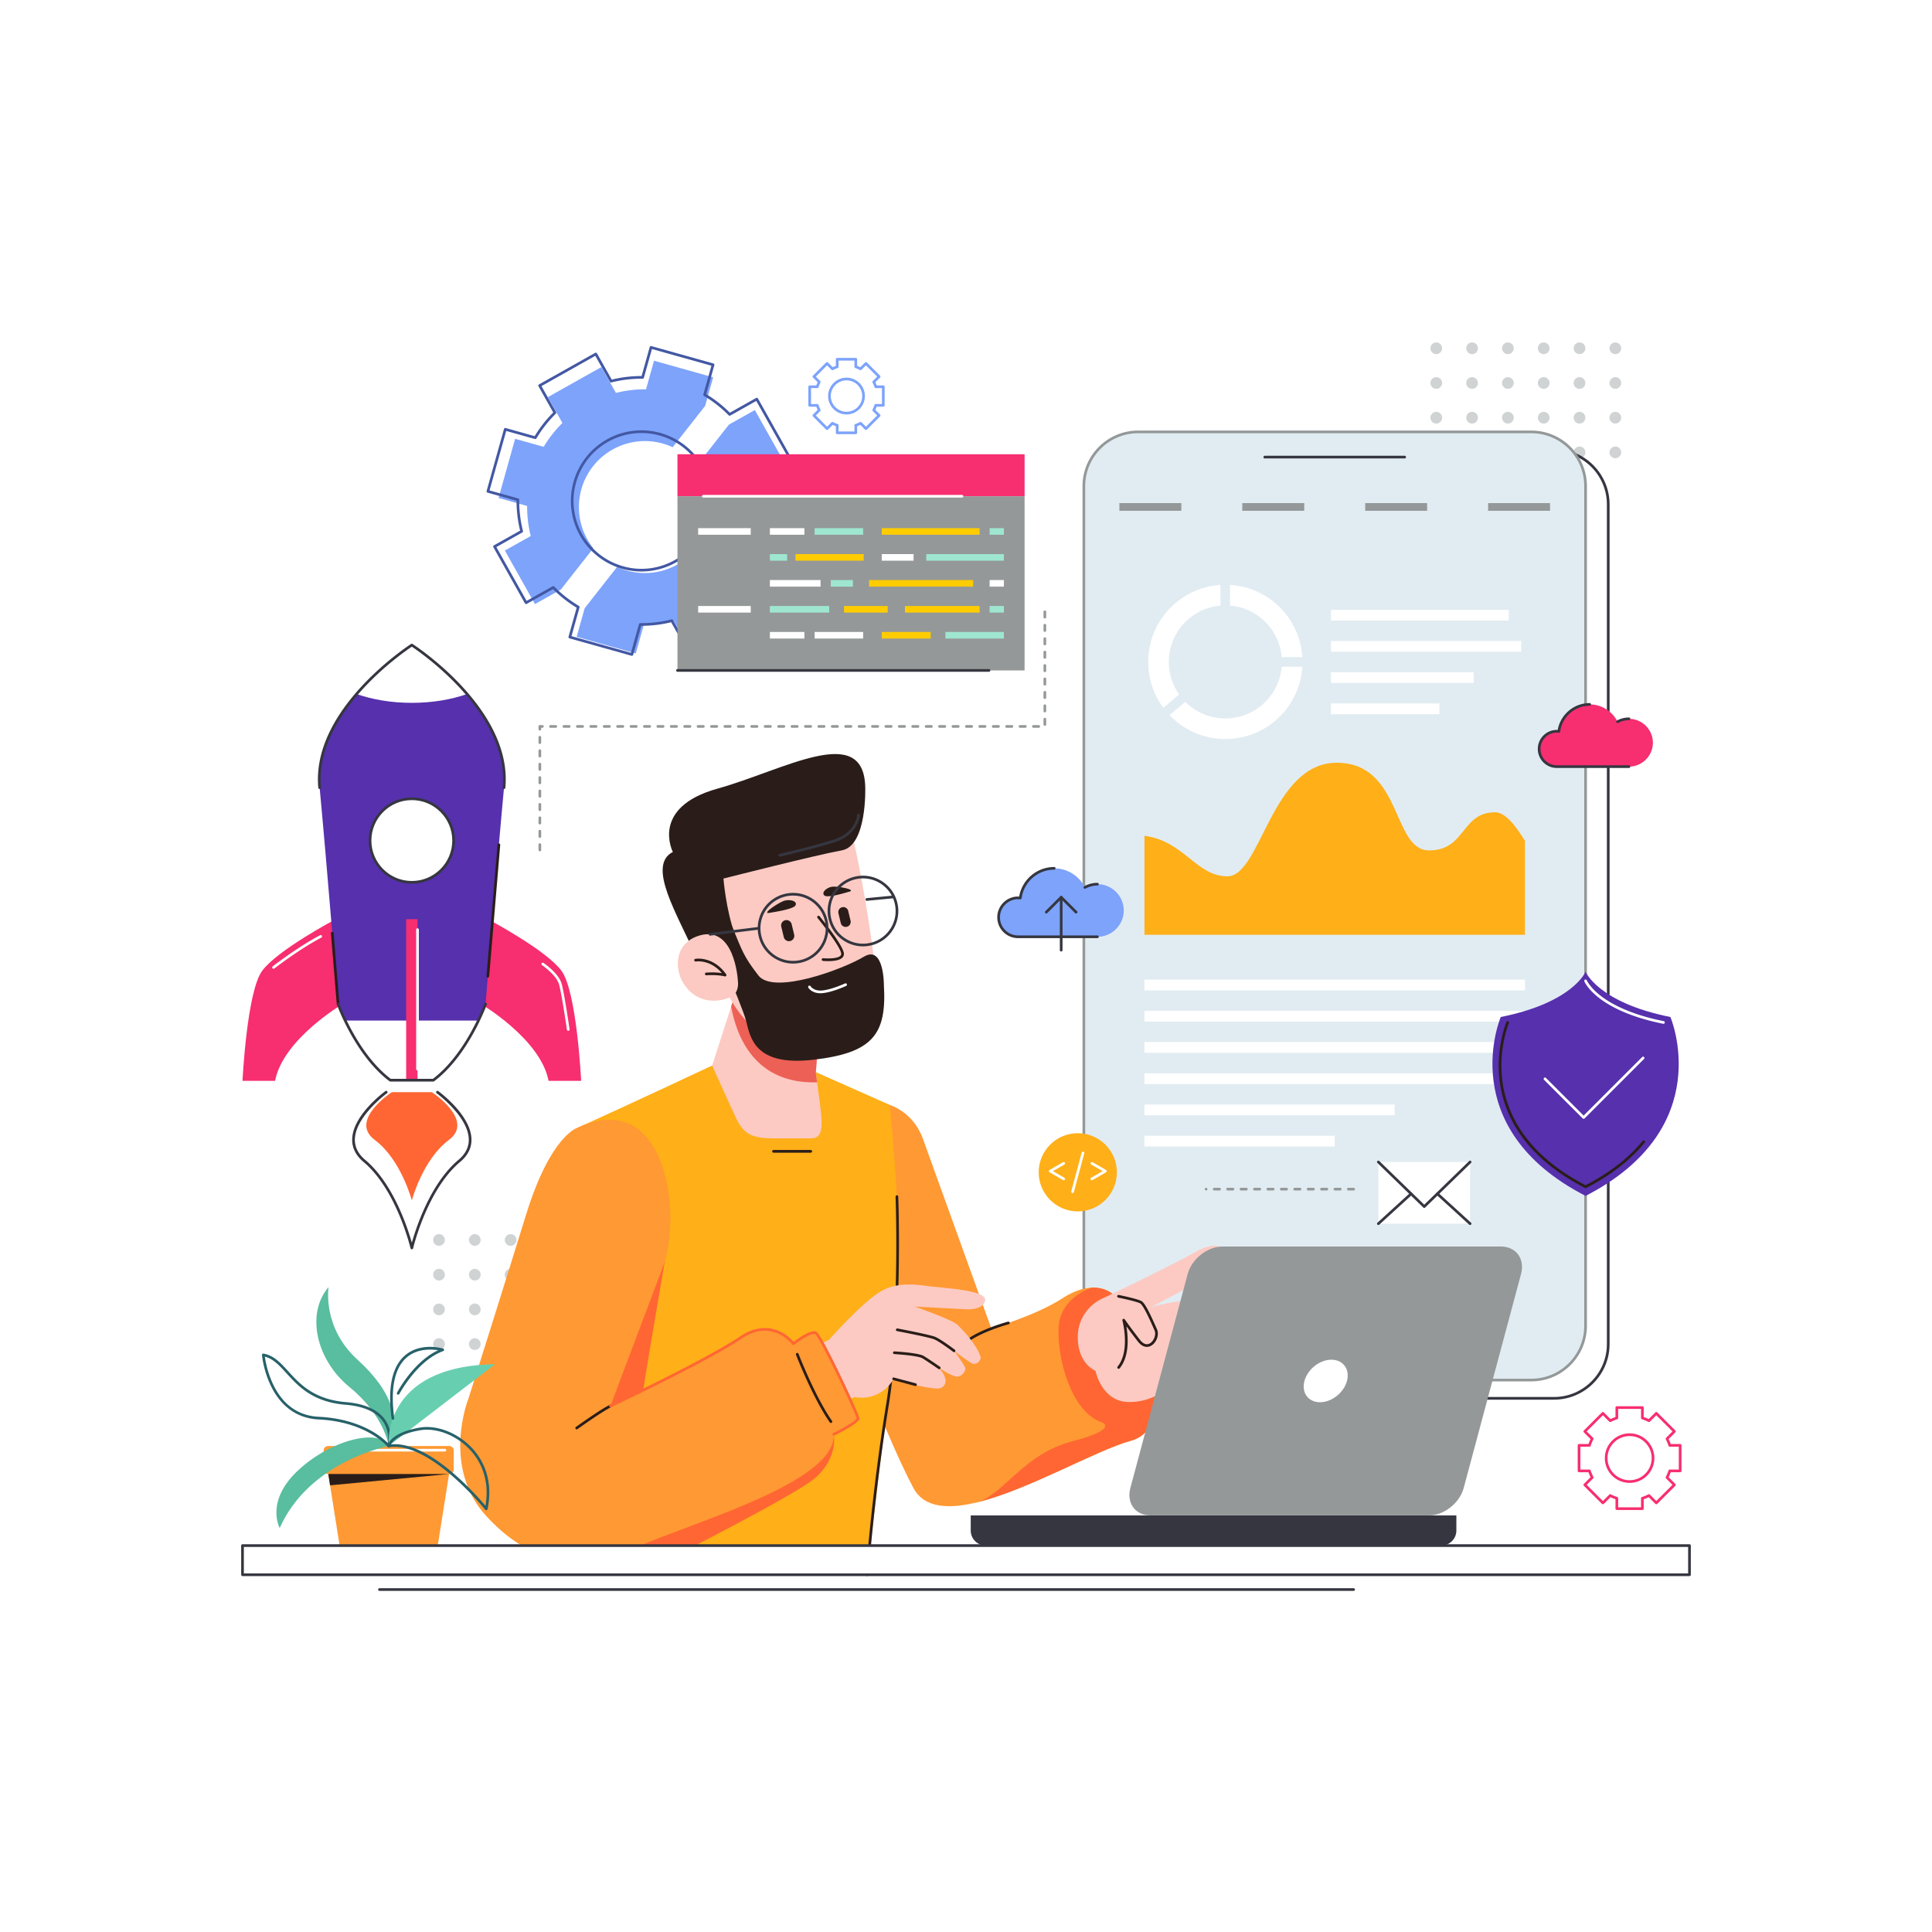 <svg xmlns="http://www.w3.org/2000/svg" width="3000" height="3000" id="man-working-on-responsive-web-development"><path fill="#FFF" d="M0 0h3000v3000H0z"></path><path fill="#D0D3D4" d="M681.67 1916.35a9.08 9.08 0 0 1 9.08 9.08 9.073 9.073 0 0 1-9.08 9.08 9.08 9.08 0 1 1 0-18.16zM737.28 1916.35a9.08 9.08 0 0 1 9.08 9.08 9.073 9.073 0 0 1-9.08 9.08 9.079 9.079 0 1 1 0-18.16zM792.89 1916.35c5.011 0 9.08 4.07 9.08 9.08a9.078 9.078 0 0 1-9.08 9.08 9.072 9.072 0 0 1-9.079-9.08c0-5.01 4.059-9.08 9.079-9.08zM848.5 1916.35c5.01 0 9.07 4.07 9.07 9.08 0 5.021-4.061 9.08-9.07 9.08-5.02 0-9.08-4.06-9.08-9.08a9.08 9.08 0 0 1 9.08-9.08zM904.1 1916.35c5.021 0 9.08 4.07 9.08 9.08 0 5.021-4.06 9.08-9.08 9.08a9.08 9.08 0 1 1 0-18.16zM959.71 1916.35a9.079 9.079 0 1 1 0 18.16 9.08 9.08 0 1 1 0-18.16zM681.67 1970.24c5.02 0 9.08 4.069 9.08 9.08a9.073 9.073 0 0 1-9.08 9.079c-5.01 0-9.08-4.06-9.08-9.079 0-5.01 4.07-9.08 9.08-9.08zM681.67 2024.14c5.02 0 9.08 4.061 9.08 9.08 0 5.01-4.061 9.08-9.08 9.08a9.08 9.08 0 1 1 0-18.16zM681.67 2078.03c5.02 0 9.08 4.07 9.08 9.08s-4.061 9.08-9.08 9.08c-5.01 0-9.08-4.07-9.08-9.08s4.07-9.08 9.08-9.08zM737.28 1970.24c5.02 0 9.08 4.069 9.08 9.08a9.073 9.073 0 0 1-9.08 9.079c-5.011 0-9.08-4.06-9.08-9.079 0-5.01 4.07-9.08 9.08-9.08zM737.28 2024.14c5.02 0 9.08 4.061 9.08 9.08 0 5.01-4.061 9.08-9.08 9.08a9.08 9.08 0 1 1 0-18.16zM737.28 2078.03c5.02 0 9.08 4.07 9.08 9.08s-4.061 9.08-9.08 9.08c-5.011 0-9.08-4.07-9.08-9.08s4.07-9.08 9.08-9.08zM792.89 1970.24c5.011 0 9.08 4.069 9.08 9.08a9.078 9.078 0 0 1-9.08 9.079 9.072 9.072 0 0 1-9.079-9.079c0-5.01 4.059-9.08 9.079-9.08zM792.89 2024.14a9.08 9.08 0 1 1 0 18.16c-5.02 0-9.079-4.07-9.079-9.08 0-5.02 4.059-9.08 9.079-9.08zM792.89 2078.03c5.011 0 9.08 4.07 9.08 9.08s-4.069 9.08-9.08 9.08c-5.02 0-9.079-4.07-9.079-9.08s4.059-9.08 9.079-9.08zM848.5 1970.24c5.01 0 9.07 4.069 9.07 9.08 0 5.02-4.061 9.079-9.07 9.079-5.02 0-9.08-4.06-9.08-9.079a9.08 9.08 0 0 1 9.08-9.08zM848.5 2024.14c5.01 0 9.07 4.061 9.07 9.08 0 5.01-4.061 9.08-9.07 9.08a9.08 9.08 0 0 1-9.08-9.08c0-5.02 4.06-9.08 9.08-9.08zM848.5 2078.03c5.01 0 9.07 4.07 9.07 9.08s-4.061 9.08-9.07 9.08c-5.02 0-9.08-4.07-9.08-9.08s4.06-9.08 9.08-9.08zM904.1 1970.24a9.078 9.078 0 0 1 9.08 9.08c0 5.02-4.06 9.079-9.08 9.079-5.01 0-9.08-4.06-9.08-9.079 0-5.01 4.07-9.08 9.08-9.08zM904.1 2024.14a9.073 9.073 0 0 1 9.08 9.08 9.08 9.08 0 1 1-18.16 0 9.08 9.08 0 0 1 9.08-9.08zM904.1 2078.03c5.021 0 9.08 4.07 9.08 9.08a9.08 9.08 0 1 1-9.08-9.08zM959.71 1970.24c5.01 0 9.08 4.069 9.08 9.08 0 5.02-4.07 9.079-9.08 9.079s-9.08-4.06-9.08-9.079c0-5.01 4.07-9.08 9.08-9.08zM959.71 2024.14c5.01 0 9.08 4.061 9.08 9.08 0 5.01-4.07 9.08-9.08 9.08s-9.08-4.07-9.08-9.08a9.08 9.08 0 0 1 9.08-9.08zM959.71 2078.03c5.01 0 9.08 4.07 9.08 9.08s-4.07 9.08-9.08 9.08-9.08-4.07-9.08-9.08 4.07-9.08 9.08-9.08zM2230.24 531.72a9.08 9.08 0 0 1 9.08 9.08 9.073 9.073 0 0 1-9.08 9.08 9.08 9.08 0 1 1 0-18.16zM2285.85 531.72c5.011 0 9.08 4.07 9.08 9.08a9.078 9.078 0 0 1-9.08 9.08c-5.02 0-9.08-4.06-9.08-9.08a9.08 9.08 0 0 1 9.08-9.08zM2341.46 531.72c5.01 0 9.07 4.07 9.07 9.08 0 5.021-4.061 9.08-9.07 9.08a9.073 9.073 0 0 1-9.08-9.08c0-5.01 4.059-9.08 9.08-9.08zM2397.061 531.72a9.08 9.08 0 0 1 9.08 9.08 9.073 9.073 0 0 1-9.08 9.08 9.079 9.079 0 0 1-9.08-9.08c-.001-5.01 4.069-9.08 9.08-9.08zM2452.67 531.72a9.079 9.079 0 1 1 0 18.16 9.08 9.08 0 1 1 0-18.16zM2508.28 531.72a9.079 9.079 0 1 1 0 18.16 9.073 9.073 0 0 1-9.08-9.08 9.08 9.08 0 0 1 9.08-9.08zM2230.24 585.62c5.02 0 9.08 4.06 9.08 9.08 0 5.01-4.061 9.08-9.08 9.08a9.08 9.08 0 1 1 0-18.16zM2230.24 639.51c5.02 0 9.08 4.061 9.08 9.08 0 5.01-4.061 9.08-9.08 9.08a9.08 9.08 0 1 1 0-18.16zM2230.24 693.4c5.02 0 9.08 4.069 9.08 9.08a9.073 9.073 0 0 1-9.08 9.079c-5.01 0-9.08-4.06-9.08-9.079 0-5.01 4.07-9.08 9.08-9.08zM2285.85 585.62c5.011 0 9.08 4.06 9.08 9.08a9.08 9.08 0 1 1-18.16 0c0-5.02 4.06-9.08 9.08-9.08zM2285.85 639.51a9.08 9.08 0 1 1 0 18.16 9.08 9.08 0 0 1-9.08-9.08c0-5.02 4.06-9.08 9.08-9.08zM2285.85 693.4c5.011 0 9.08 4.069 9.08 9.08a9.078 9.078 0 0 1-9.08 9.079c-5.02 0-9.08-4.06-9.08-9.079a9.08 9.08 0 0 1 9.08-9.08zM2341.46 585.62c5.01 0 9.07 4.06 9.07 9.08 0 5.01-4.061 9.08-9.07 9.08a9.079 9.079 0 0 1-9.08-9.08c0-5.02 4.059-9.08 9.08-9.08zM2341.46 639.51c5.01 0 9.07 4.061 9.07 9.08 0 5.01-4.061 9.08-9.07 9.08a9.079 9.079 0 0 1-9.08-9.08c0-5.02 4.059-9.08 9.08-9.08zM2341.46 693.4c5.01 0 9.07 4.069 9.07 9.08 0 5.02-4.061 9.079-9.07 9.079a9.072 9.072 0 0 1-9.08-9.079c0-5.01 4.059-9.08 9.08-9.08zM2397.061 585.62c5.02 0 9.08 4.06 9.08 9.08 0 5.01-4.061 9.08-9.08 9.08-5.011 0-9.08-4.07-9.08-9.08-.001-5.02 4.069-9.08 9.08-9.08zM2397.061 639.51c5.02 0 9.08 4.061 9.08 9.08 0 5.01-4.061 9.08-9.08 9.08-5.011 0-9.08-4.07-9.08-9.08-.001-5.02 4.069-9.08 9.08-9.08zM2397.061 693.4c5.02 0 9.08 4.069 9.08 9.08a9.073 9.073 0 0 1-9.08 9.079c-5.011 0-9.08-4.06-9.08-9.079-.001-5.01 4.069-9.08 9.08-9.08zM2452.67 585.62a9.08 9.08 0 1 1-9.08 9.08 9.08 9.08 0 0 1 9.08-9.08zM2452.67 639.51c5.01 0 9.08 4.061 9.08 9.08 0 5.01-4.07 9.08-9.08 9.08s-9.08-4.07-9.08-9.08a9.08 9.08 0 0 1 9.08-9.08zM2452.67 693.4c5.01 0 9.08 4.069 9.08 9.08 0 5.02-4.07 9.079-9.08 9.079s-9.08-4.06-9.08-9.079c0-5.01 4.07-9.08 9.08-9.08zM2508.28 585.62a9.08 9.08 0 1 1 0 18.16 9.079 9.079 0 0 1-9.08-9.08c0-5.02 4.06-9.08 9.08-9.08zM2508.28 639.51c5.01 0 9.08 4.061 9.08 9.08a9.079 9.079 0 1 1-18.16 0c0-5.02 4.06-9.08 9.08-9.08zM2508.28 693.4c5.01 0 9.08 4.069 9.08 9.08 0 5.02-4.07 9.079-9.08 9.079a9.072 9.072 0 0 1-9.08-9.079 9.08 9.08 0 0 1 9.08-9.08z"></path><path fill="#7DA3FB" d="M956.439 610.12a181.98 181.98 0 0 1 46.681-5.58l12.45-44.41 91.819 25.74-12.449 44.41-50.421 64.16c-28.85-13.36-63.5-13.15-93.34 3.63-49.31 27.72-66.819 90.18-39.09 139.5 2.74 4.89 5.83 9.449 9.21 13.689l-50.43 64.181-40.18 22.59-46.721-83.12 40.171-22.58a181.623 181.623 0 0 1-5.591-46.69L774.16 773.2l25.729-91.82 44.4 12.45a181.965 181.965 0 0 1 29.03-36.99l-22.58-40.17 83.12-46.729 22.58 40.179zm175.481 49.18 40.17-22.58 46.73 83.11-40.17 22.58a182.54 182.54 0 0 1 5.59 46.689l44.38 12.45-25.73 91.811-44.409-12.44a181.768 181.768 0 0 1-29.021 36.97l22.59 40.181-83.12 46.72-22.58-40.17a182.02 182.02 0 0 1-46.68 5.58l-12.45 44.4-91.81-25.73 12.439-44.4 50.42-64.17c28.851 13.37 63.49 13.141 93.32-3.63 49.33-27.72 66.83-90.189 39.11-139.5-2.75-4.88-5.83-9.45-9.21-13.689l50.431-64.182z"></path><path fill="#4358A3" d="M981.16 1018.325c-.188 0-.378-.025-.563-.077l-96.34-27a2.083 2.083 0 0 1-1.445-2.571l12.63-45.057a192.766 192.766 0 0 1-36.728-28.823l-40.773 22.911a2.085 2.085 0 0 1-2.839-.796l-49.02-87.21a2.085 2.085 0 0 1 .796-2.838l40.762-22.91a192.74 192.74 0 0 1-5.556-46.364l-45.037-12.62a2.083 2.083 0 0 1-1.445-2.57l27-96.34a2.083 2.083 0 0 1 2.57-1.445l45.048 12.63a193.509 193.509 0 0 1 28.832-36.737l-22.921-40.764a2.085 2.085 0 0 1 .796-2.839l87.22-49.029a2.086 2.086 0 0 1 2.839.796l22.911 40.772a192.885 192.885 0 0 1 45.933-5.536h.43l12.621-45.057a2.086 2.086 0 0 1 2.57-1.445l96.341 27a2.083 2.083 0 0 1 1.445 2.571l-12.631 45.057a193.067 193.067 0 0 1 36.728 28.823l40.764-22.911a2.086 2.086 0 0 1 2.839.795l49.03 87.21a2.085 2.085 0 0 1-.796 2.839l-40.763 22.911a192.716 192.716 0 0 1 5.546 46.363l45.038 12.631a2.086 2.086 0 0 1 1.445 2.57l-27 96.33a2.083 2.083 0 0 1-2.57 1.445l-45.057-12.631a192.676 192.676 0 0 1-28.823 36.729l22.92 40.763a2.085 2.085 0 0 1-.796 2.839l-87.21 49.021a2.086 2.086 0 0 1-2.839-.795l-22.92-40.764a191.97 191.97 0 0 1-46.354 5.547l-12.621 45.057a2.086 2.086 0 0 1-.986 1.255 2.108 2.108 0 0 1-1.021.264zm-93.769-30.53 92.324 25.875 12.487-44.582c.254-.908 1.093-1.511 2.029-1.522a188.622 188.622 0 0 0 48.434-5.796 2.084 2.084 0 0 1 2.332.999l22.678 40.333 83.575-46.978-22.678-40.332a2.085 2.085 0 0 1 .358-2.511 188.57 188.57 0 0 0 30.117-38.376 2.084 2.084 0 0 1 2.355-.943l44.582 12.498 25.875-92.315-44.562-12.498a2.084 2.084 0 0 1-1.522-2.029 188.566 188.566 0 0 0-5.796-48.443 2.086 2.086 0 0 1 .999-2.332l40.333-22.669-46.987-83.575-40.333 22.669c-.82.462-1.85.316-2.51-.357a188.85 188.85 0 0 0-38.376-30.118 2.085 2.085 0 0 1-.943-2.355l12.498-44.582-92.325-25.875-12.487 44.582c-.254.908-1.095 1.511-2.029 1.522-16.364-.167-32.685 1.777-48.444 5.785a2.084 2.084 0 0 1-2.332-.999l-22.668-40.341-83.584 46.986 22.678 40.333a2.087 2.087 0 0 1-.357 2.511 189.27 189.27 0 0 0-30.128 38.387 2.084 2.084 0 0 1-2.355.942l-44.572-12.497-25.875 92.325 44.562 12.487a2.084 2.084 0 0 1 1.522 2.029 188.546 188.546 0 0 0 5.806 48.445 2.086 2.086 0 0 1-.999 2.332l-40.332 22.668 46.976 83.575 40.343-22.668a2.087 2.087 0 0 1 2.511.359 188.622 188.622 0 0 0 38.375 30.117 2.085 2.085 0 0 1 .943 2.355l-12.498 44.579zm108.733-100.381c-39.598 0-76.237-21.417-95.621-55.892-29.608-52.672-10.846-119.612 41.825-149.219 16.378-9.208 34.909-14.076 53.589-14.076 39.598 0 76.237 21.42 95.62 55.902 29.609 52.662 10.851 119.597-41.815 149.209-16.382 9.209-34.916 14.076-53.598 14.076zm-.207-215.017c-17.966 0-35.79 4.682-51.546 13.541-24.543 13.796-42.245 36.326-49.844 63.438-7.599 27.112-4.187 55.56 9.61 80.104 18.646 33.164 53.893 53.766 91.986 53.766 17.968 0 35.795-4.683 51.555-13.541 50.661-28.485 68.706-92.873 40.224-143.531-18.645-33.172-53.892-53.777-91.985-53.777z"></path><path fill="#7DA3FB" d="M1328.87 674.185h-28.86a2.086 2.086 0 0 1-2.085-2.085v-10.248a49.16 49.16 0 0 1-4.952-2.046l-7.25 7.24a2.084 2.084 0 0 1-2.947 0l-20.41-20.4a2.085 2.085 0 0 1 0-2.95l7.25-7.249a49.995 49.995 0 0 1-2.055-4.951h-10.25a2.086 2.086 0 0 1-2.085-2.085v-28.87c0-1.151.934-2.085 2.085-2.085h10.25a49.953 49.953 0 0 1 2.055-4.952l-7.25-7.249a2.087 2.087 0 0 1 0-2.95l20.41-20.4a2.086 2.086 0 0 1 2.948 0l7.246 7.246a48.293 48.293 0 0 1 4.955-2.053V557.85c0-1.151.934-2.085 2.085-2.085h28.86c1.151 0 2.085.934 2.085 2.085v10.249c1.7.597 3.358 1.284 4.955 2.054l7.245-7.246a2.085 2.085 0 0 1 2.949 0l20.41 20.4a2.085 2.085 0 0 1 0 2.949l-7.249 7.25a50.278 50.278 0 0 1 2.055 4.951h10.25c1.151 0 2.085.934 2.085 2.085v28.87a2.086 2.086 0 0 1-2.085 2.085h-10.25a50.237 50.237 0 0 1-2.055 4.951l7.249 7.25a2.085 2.085 0 0 1 0 2.949l-20.41 20.4a2.086 2.086 0 0 1-2.948 0l-7.248-7.24a49.138 49.138 0 0 1-4.953 2.046V672.1a2.086 2.086 0 0 1-2.085 2.085zm-26.775-4.17h24.69v-9.665c0-.909.589-1.714 1.456-1.988a44.98 44.98 0 0 0 7.119-2.942 2.085 2.085 0 0 1 2.434.375l6.835 6.828 17.461-17.454-6.834-6.835a2.084 2.084 0 0 1-.378-2.431 45.975 45.975 0 0 0 2.956-7.125 2.085 2.085 0 0 1 1.987-1.453h9.665v-24.7h-9.665a2.085 2.085 0 0 1-1.987-1.453 45.83 45.83 0 0 0-2.956-7.125 2.083 2.083 0 0 1 .378-2.431l6.834-6.835-17.46-17.453-6.835 6.836a2.086 2.086 0 0 1-2.441.373 44.138 44.138 0 0 0-7.113-2.95 2.085 2.085 0 0 1-1.456-1.988v-9.665h-24.69v9.665c0 .909-.589 1.713-1.456 1.988a44.052 44.052 0 0 0-7.112 2.95 2.084 2.084 0 0 1-2.441-.373l-6.837-6.836-17.46 17.453 6.835 6.834c.642.642.795 1.626.378 2.432a45.717 45.717 0 0 0-2.955 7.124 2.085 2.085 0 0 1-1.987 1.454h-9.665v24.7h9.665c.908 0 1.712.588 1.987 1.454a45.764 45.764 0 0 0 2.955 7.124c.417.807.264 1.79-.378 2.432l-6.835 6.834 17.461 17.454 6.837-6.828a2.086 2.086 0 0 1 2.434-.375 44.853 44.853 0 0 0 7.118 2.942 2.085 2.085 0 0 1 1.456 1.988v9.665z"></path><path fill="#7DA3FB" d="M1314.439 643.545c-15.75 0-28.564-12.819-28.564-28.575 0-15.75 12.814-28.564 28.564-28.564 15.751 0 28.565 12.814 28.565 28.564.001 15.756-12.814 28.575-28.565 28.575zm0-52.97c-13.451 0-24.395 10.943-24.395 24.395 0 13.457 10.943 24.405 24.395 24.405s24.396-10.948 24.396-24.405c0-13.451-10.944-24.395-24.396-24.395z"></path><path fill="#F72E70" d="M2550.27 2344.755h-39.659a2.086 2.086 0 0 1-2.085-2.085v-14.634a67.485 67.485 0 0 1-7.747-3.216l-10.354 10.354a2.086 2.086 0 0 1-2.949 0l-28.04-28.04a2.088 2.088 0 0 1 0-2.949l10.354-10.354a67.634 67.634 0 0 1-3.216-7.747h-14.634a2.086 2.086 0 0 1-2.085-2.085v-39.66c0-1.151.934-2.085 2.085-2.085h14.634a67.523 67.523 0 0 1 3.215-7.745l-10.353-10.345a2.08 2.08 0 0 1-.611-1.475c0-.553.22-1.083.61-1.475l28.05-28.051a2.085 2.085 0 0 1 2.95.001l10.345 10.354a67.56 67.56 0 0 1 7.746-3.206v-14.633c0-1.151.934-2.085 2.085-2.085h39.659c1.151 0 2.085.934 2.085 2.085v14.634a67.726 67.726 0 0 1 7.745 3.206l10.346-10.354c.779-.783 2.164-.783 2.949-.001l28.05 28.051a2.088 2.088 0 0 1-.001 2.95l-10.354 10.346a67.823 67.823 0 0 1 3.207 7.744h14.644c1.151 0 2.085.934 2.085 2.085V2284a2.086 2.086 0 0 1-2.085 2.085h-14.643a67.73 67.73 0 0 1-3.207 7.747l10.354 10.354a2.088 2.088 0 0 1-.001 2.95l-28.05 28.04c-.391.391-.921.61-1.474.61h-.001c-.553 0-1.083-.22-1.474-.611l-10.346-10.354a68.292 68.292 0 0 1-7.745 3.216v14.634c0 1.15-.933 2.084-2.084 2.084zm-37.575-4.17h35.489v-14.055c0-.908.588-1.712 1.453-1.987a63.706 63.706 0 0 0 9.915-4.115 2.084 2.084 0 0 1 2.432.379l9.937 9.944 25.1-25.091-9.945-9.945a2.085 2.085 0 0 1-.376-2.435 63.363 63.363 0 0 0 4.104-9.913 2.084 2.084 0 0 1 1.986-1.452h14.064v-35.49h-14.064a2.084 2.084 0 0 1-1.986-1.452 63.799 63.799 0 0 0-4.106-9.914 2.085 2.085 0 0 1 .379-2.433l9.944-9.937-25.1-25.101-9.937 9.944a2.084 2.084 0 0 1-2.432.379 63.75 63.75 0 0 0-9.915-4.104 2.085 2.085 0 0 1-1.453-1.987v-14.055h-35.489v14.055c0 .908-.588 1.712-1.452 1.986a63.527 63.527 0 0 0-9.914 4.104 2.087 2.087 0 0 1-2.434-.378l-9.937-9.944-25.1 25.101 9.944 9.937c.643.643.796 1.627.378 2.434a63.477 63.477 0 0 0-4.115 9.913 2.084 2.084 0 0 1-1.986 1.452h-14.055v35.49h14.055c.908 0 1.712.588 1.986 1.452a63.431 63.431 0 0 0 4.115 9.914 2.085 2.085 0 0 1-.377 2.434l-9.946 9.945 25.092 25.092 9.945-9.946a2.083 2.083 0 0 1 2.434-.377 63.504 63.504 0 0 0 9.914 4.115 2.084 2.084 0 0 1 1.452 1.986v14.055z"></path><path fill="#F72E70" d="M2530.439 2302.645c-21.215 0-38.475-17.26-38.475-38.475s17.26-38.475 38.475-38.475c21.216 0 38.476 17.26 38.476 38.475s-17.26 38.475-38.476 38.475zm0-72.78c-18.916 0-34.305 15.389-34.305 34.305s15.389 34.305 34.305 34.305 34.306-15.389 34.306-34.305-15.39-34.305-34.306-34.305z"></path><path fill="#353640" d="M2413.03 2173.405h-610.61c-47.6 0-86.325-38.729-86.325-86.335V783.26c0-47.599 38.726-86.324 86.325-86.324h610.61c47.6 0 86.324 38.725 86.324 86.324v1303.81c0 47.606-38.724 86.335-86.324 86.335zm-610.61-1472.3c-45.301 0-82.155 36.854-82.155 82.154V2087.07c0 45.306 36.854 82.165 82.155 82.165h610.61c45.3 0 82.154-36.859 82.154-82.165V783.26c0-45.3-36.854-82.154-82.154-82.154h-610.61z"></path><path fill="#E1ECF2" d="M1767.24 670.64h610.609c46.33 0 84.24 37.91 84.24 84.25V2058.7c0 46.34-37.91 84.24-84.24 84.24H1767.24c-46.33 0-84.24-37.9-84.24-84.24V754.89c0-46.34 37.91-84.25 84.24-84.25z"></path><path fill="#949899" d="M2377.85 2145.025h-610.61c-47.6 0-86.325-38.726-86.325-86.325V754.89c0-47.605 38.726-86.335 86.325-86.335h610.609c47.6 0 86.325 38.73 86.325 86.335V2058.7c.001 47.6-38.725 86.325-86.324 86.325zm-610.61-1472.3c-45.301 0-82.155 36.859-82.155 82.165V2058.7c0 45.301 36.854 82.155 82.155 82.155h610.609c45.301 0 82.155-36.854 82.155-82.155V754.89c0-45.306-36.854-82.165-82.155-82.165H1767.24z"></path><path fill="#353640" d="M2181.2 711.875h-217.32a2.086 2.086 0 0 1 0-4.17h217.32a2.086 2.086 0 0 1 0 4.17z"></path><path fill="#FFAF18" d="M2367.96 1305.66v145.86h-590.83V1297.8c61.63 8.03 80.37 62.92 128.74 62.92 52.189 0 68.11-176.33 169.83-176.33s85.8 136.091 143.3 136.091c57.49 0 49.53-59.171 102.6-59.171 15.02 0 30.31 18.23 46.36 44.35z"></path><path fill="#949899" d="M1738.189 781.2h96.181v11.95h-96.181zM1929.03 781.2h96.18v11.95h-96.18zM2119.88 781.2h96.17v11.95h-96.17zM2310.72 781.2h96.17v11.95h-96.17z"></path><path fill="#FFF" d="M1777.13 1521.15h590.83v16.65h-590.83zM1777.13 1569.64h590.83v16.65h-590.83zM1777.13 1618.14h590.83v16.65h-590.83zM1777.13 1666.63h590.83v16.65h-590.83zM1777.13 1715.13h388.57v16.641h-388.57zM1777.13 1763.62h295.41v16.651h-295.41zM1910.09 908.271c30.141 1.829 57.27 14.8 77.32 34.85 20.02 20.03 32.99 47.109 34.84 77.2h-32.02c-1.791-21.271-11.16-40.38-25.4-54.62-14.271-14.26-33.42-23.641-54.74-25.41v-32.02zm-14.97 32.039c-21.22 1.811-40.29 11.181-54.5 25.391-15.89 15.899-25.72 37.859-25.72 62.109 0 18.841 5.93 36.301 16.029 50.601l-24.51 20.61c-14.74-19.91-23.46-44.541-23.46-71.211 0-33.069 13.4-63.01 35.08-84.689 20-20 47.04-32.96 77.08-34.84v32.029h.001zm-54.55 149.56.05.04c15.89 15.899 37.85 25.729 62.1 25.729 24.261 0 46.21-9.83 62.11-25.729 14.24-14.24 23.609-33.351 25.4-54.62h32.02c-1.85 30.09-14.82 57.18-34.84 77.2-21.68 21.68-51.62 35.08-84.69 35.08-33.069 0-63.01-13.4-84.68-35.08-.67-.66-1.33-1.34-1.979-2.021l24.509-20.599zM2066.71 946.86h276.08v16.65h-276.08zM2066.71 995.35h295.42V1012h-295.42zM2066.71 1043.84h221.49v16.65h-221.49zM2066.71 1092.34h168.39v16.65h-168.39z"></path><path fill="#949899" d="M2102 1848.564h-8.33a2.086 2.086 0 0 1 0-4.17h8.33a2.086 2.086 0 0 1 0 4.17zm-20.83 0h-8.33a2.086 2.086 0 0 1 0-4.17h8.33a2.086 2.086 0 0 1 0 4.17zm-20.83 0h-8.33a2.086 2.086 0 0 1 0-4.17h8.33a2.086 2.086 0 0 1 0 4.17zm-20.83 0h-8.33a2.086 2.086 0 0 1 0-4.17h8.33a2.086 2.086 0 0 1 0 4.17zm-20.83 0h-8.33a2.086 2.086 0 0 1 0-4.17h8.33a2.086 2.086 0 0 1 0 4.17zm-20.83 0h-8.33a2.086 2.086 0 0 1 0-4.17h8.33a2.086 2.086 0 0 1 0 4.17zm-20.83 0h-8.329a2.086 2.086 0 0 1 0-4.17h8.329a2.086 2.086 0 0 1 0 4.17zm-20.83 0h-8.33a2.086 2.086 0 0 1 0-4.17h8.33a2.086 2.086 0 0 1 0 4.17zm-20.83 0h-8.33a2.086 2.086 0 0 1 0-4.17h8.33a2.086 2.086 0 0 1 0 4.17zm-20.83 0h-8.33a2.086 2.086 0 0 1 0-4.17h8.33a2.086 2.086 0 0 1 0 4.17zm-20.83 0h-8.33a2.086 2.086 0 0 1 0-4.17h8.33a2.086 2.086 0 0 1 0 4.17zm-20.83 0h-.11a2.086 2.086 0 0 1 0-4.17h.11a2.086 2.086 0 0 1 0 4.17z"></path><path fill="#F72E70" d="M1051.96 705.36h539.02v65.22h-539.02z"></path><path fill="#949899" d="M1051.96 1041.05h539.02V770.58h-539.02z"></path><path fill="#FFF" d="M1084.1 820.11h81.64v10.23h-81.64zM1195.46 820.11h53.59v10.23h-53.59z"></path><path fill="#FC0" d="M1369.2 820.11h151.96v10.23H1369.2z"></path><path fill="#9FE6D1" d="M1536.65 820.11h22.19v10.23h-22.19zM1264.95 820.11h75.361v10.23h-75.361zM1195.46 860.41h26.79v10.22h-26.79z"></path><path fill="#FFF" d="M1369.2 860.41h49.4v10.22h-49.4z"></path><path fill="#9FE6D1" d="M1438.28 860.41h120.56v10.22h-120.56z"></path><path fill="#FC0" d="M1235.22 860.41h105.94v10.22h-105.94z"></path><path fill="#FFF" d="M1195.46 900.7h78.69v10.23h-78.69z"></path><path fill="#FC0" d="M1349.52 900.7h161.6v10.23h-161.6z"></path><path fill="#FFF" d="M1536.65 900.7h22.19v10.23h-22.19z"></path><path fill="#9FE6D1" d="M1290.04 900.7h34.35v10.23h-34.35z"></path><path fill="#FFF" d="M1084.1 940.99h81.64v10.23h-81.64z"></path><path fill="#9FE6D1" d="M1195.46 940.99h92.11v10.23h-92.11z"></path><path fill="#FC0" d="M1405.21 940.99h115.95v10.23h-115.95z"></path><path fill="#9FE6D1" d="M1536.65 940.99h22.19v10.23h-22.19z"></path><path fill="#FC0" d="M1310.6 940.99h67.82v10.23h-67.82z"></path><path fill="#FFF" d="M1195.46 981.28h53.59v10.23h-53.59z"></path><path fill="#FC0" d="M1369.2 981.28h75.98v10.23h-75.98z"></path><path fill="#9FE6D1" d="M1468.01 981.28h90.83v10.23h-90.83z"></path><path fill="#FFF" d="M1264.95 981.28h75.361v10.23h-75.361zM1493.74 772.665H1092a2.086 2.086 0 0 1 0-4.17h401.74a2.086 2.086 0 0 1 0 4.17z"></path><path fill="#353640" d="M1535.73 1043.135h-483.77a2.086 2.086 0 0 1 0-4.17h483.771a2.086 2.086 0 0 1-.001 4.17z"></path><path fill="#949899" d="M838.26 1321.865a2.086 2.086 0 0 1-2.085-2.085v-8.33a2.086 2.086 0 0 1 4.17 0v8.33a2.085 2.085 0 0 1-2.085 2.085zm0-20.83a2.086 2.086 0 0 1-2.085-2.085v-8.33a2.086 2.086 0 0 1 4.17 0v8.33a2.085 2.085 0 0 1-2.085 2.085zm0-20.83a2.086 2.086 0 0 1-2.085-2.085v-8.33a2.086 2.086 0 0 1 4.17 0v8.33a2.086 2.086 0 0 1-2.085 2.085zm0-20.83a2.086 2.086 0 0 1-2.085-2.085v-8.33a2.086 2.086 0 0 1 4.17 0v8.33a2.086 2.086 0 0 1-2.085 2.085zm0-20.83a2.086 2.086 0 0 1-2.085-2.085v-8.33a2.086 2.086 0 0 1 4.17 0v8.33a2.085 2.085 0 0 1-2.085 2.085zm0-20.83a2.086 2.086 0 0 1-2.085-2.085v-8.33a2.086 2.086 0 0 1 4.17 0v8.33a2.085 2.085 0 0 1-2.085 2.085zm0-20.83a2.086 2.086 0 0 1-2.085-2.085v-8.33a2.086 2.086 0 0 1 4.17 0v8.33a2.085 2.085 0 0 1-2.085 2.085zm0-20.83a2.086 2.086 0 0 1-2.085-2.085v-8.33a2.086 2.086 0 0 1 4.17 0v8.33a2.085 2.085 0 0 1-2.085 2.085zm0-20.83a2.086 2.086 0 0 1-2.085-2.085v-8.33a2.086 2.086 0 0 1 4.17 0v8.33a2.085 2.085 0 0 1-2.085 2.085zm0-20.829a2.086 2.086 0 0 1-2.085-2.085v-4.32c0-1.151.934-2.085 2.085-2.085h4.01a2.086 2.086 0 0 1 0 4.17h-1.925v2.235a2.086 2.086 0 0 1-2.085 2.085zm774.719-4.321h-8.329a2.086 2.086 0 0 1 0-4.17h8.329a2.086 2.086 0 0 1 0 4.17zm-20.829 0h-8.33a2.086 2.086 0 0 1 0-4.17h8.33a2.086 2.086 0 0 1 0 4.17zm-20.83 0h-8.33a2.086 2.086 0 0 1 0-4.17h8.33a2.086 2.086 0 0 1 0 4.17zm-20.83 0h-8.33a2.086 2.086 0 0 1 0-4.17h8.33a2.086 2.086 0 0 1 0 4.17zm-20.83 0h-8.33a2.086 2.086 0 0 1 0-4.17h8.33a2.086 2.086 0 0 1 0 4.17zm-20.83 0h-8.33a2.086 2.086 0 0 1 0-4.17h8.33a2.086 2.086 0 0 1 0 4.17zm-20.83 0h-8.33a2.086 2.086 0 0 1 0-4.17h8.33a2.086 2.086 0 0 1 0 4.17zm-20.83 0h-8.33a2.086 2.086 0 0 1 0-4.17h8.33a2.086 2.086 0 0 1 0 4.17zm-20.83 0h-8.33a2.086 2.086 0 0 1 0-4.17h8.33a2.086 2.086 0 0 1 0 4.17zm-20.83 0h-8.33a2.086 2.086 0 0 1 0-4.17h8.33a2.086 2.086 0 0 1 0 4.17zm-20.83 0h-8.33a2.086 2.086 0 0 1 0-4.17h8.33a2.086 2.086 0 0 1 0 4.17zm-20.83 0h-8.33a2.086 2.086 0 0 1 0-4.17h8.33a2.086 2.086 0 0 1 0 4.17zm-20.83 0h-8.33a2.086 2.086 0 0 1 0-4.17h8.33a2.086 2.086 0 0 1 0 4.17zm-20.831 0h-8.33a2.086 2.086 0 0 1 0-4.17h8.33a2.086 2.086 0 0 1 0 4.17zm-20.829 0h-8.33a2.086 2.086 0 0 1 0-4.17h8.33a2.086 2.086 0 0 1 0 4.17zm-20.83 0h-8.33a2.086 2.086 0 0 1 0-4.17h8.33a2.086 2.086 0 0 1 0 4.17zm-20.83 0h-8.33a2.086 2.086 0 0 1 0-4.17h8.33a2.086 2.086 0 0 1 0 4.17zm-20.83 0h-8.33a2.086 2.086 0 0 1 0-4.17h8.33a2.086 2.086 0 0 1 0 4.17zm-20.83 0h-8.33a2.086 2.086 0 0 1 0-4.17h8.33a2.086 2.086 0 0 1 0 4.17zm-20.831 0h-8.33a2.086 2.086 0 0 1 0-4.17h8.33a2.086 2.086 0 0 1 0 4.17zm-20.83 0h-8.33a2.086 2.086 0 0 1 0-4.17h8.33a2.086 2.086 0 0 1 0 4.17zm-20.829 0h-8.33a2.086 2.086 0 0 1 0-4.17h8.33a2.086 2.086 0 0 1 0 4.17zm-20.83 0h-8.33a2.086 2.086 0 0 1 0-4.17h8.33a2.086 2.086 0 0 1 0 4.17zm-20.83 0h-8.33a2.086 2.086 0 0 1 0-4.17h8.33a2.086 2.086 0 0 1 0 4.17zm-20.83 0h-8.33a2.086 2.086 0 0 1 0-4.17h8.33a2.086 2.086 0 0 1 0 4.17zm-20.831 0h-8.33a2.086 2.086 0 0 1 0-4.17h8.33a2.086 2.086 0 0 1 0 4.17zm-20.829 0h-8.33a2.086 2.086 0 0 1 0-4.17h8.33a2.086 2.086 0 0 1 0 4.17zm-20.83 0h-8.33a2.086 2.086 0 0 1 0-4.17h8.33a2.086 2.086 0 0 1 0 4.17zm-20.83 0h-8.33a2.086 2.086 0 0 1 0-4.17h8.33a2.086 2.086 0 0 1 0 4.17zm-20.83 0h-8.33a2.086 2.086 0 0 1 0-4.17h8.33a2.086 2.086 0 0 1 0 4.17zm-20.83 0h-8.33a2.086 2.086 0 0 1 0-4.17h8.33a2.086 2.086 0 0 1 0 4.17zm-20.83 0h-8.33a2.086 2.086 0 0 1 0-4.17h8.33a2.086 2.086 0 0 1 0 4.17zm-20.83 0h-8.33a2.086 2.086 0 0 1 0-4.17h8.33a2.086 2.086 0 0 1 0 4.17zm-20.83 0h-8.33a2.086 2.086 0 0 1 0-4.17h8.33a2.086 2.086 0 0 1 0 4.17zm-20.83 0h-8.33a2.086 2.086 0 0 1 0-4.17h8.33a2.086 2.086 0 0 1 0 4.17zm-20.83 0h-8.33a2.086 2.086 0 0 1 0-4.17h8.33a2.086 2.086 0 0 1 0 4.17zm-20.83 0h-8.33a2.086 2.086 0 0 1 0-4.17h8.33a2.086 2.086 0 0 1 0 4.17zm759.339-3.04a2.086 2.086 0 0 1-2.085-2.085v-8.33a2.086 2.086 0 0 1 4.17 0v8.33a2.085 2.085 0 0 1-2.085 2.085zm0-20.83a2.086 2.086 0 0 1-2.085-2.085v-8.33a2.086 2.086 0 0 1 4.17 0v8.33a2.085 2.085 0 0 1-2.085 2.085zm0-20.83a2.086 2.086 0 0 1-2.085-2.085v-8.33a2.086 2.086 0 0 1 4.17 0v8.33a2.085 2.085 0 0 1-2.085 2.085zm0-20.83a2.086 2.086 0 0 1-2.085-2.085v-8.33a2.086 2.086 0 0 1 4.17 0v8.33a2.085 2.085 0 0 1-2.085 2.085zm0-20.83a2.086 2.086 0 0 1-2.085-2.085v-8.33a2.086 2.086 0 0 1 4.17 0v8.33a2.085 2.085 0 0 1-2.085 2.085zm0-20.83a2.086 2.086 0 0 1-2.085-2.085v-8.33a2.086 2.086 0 0 1 4.17 0v8.33a2.085 2.085 0 0 1-2.085 2.085zm0-20.83a2.086 2.086 0 0 1-2.085-2.085v-8.33a2.086 2.086 0 0 1 4.17 0v8.33a2.085 2.085 0 0 1-2.085 2.085zm0-20.83a2.086 2.086 0 0 1-2.085-2.085v-8.33a2.086 2.086 0 0 1 4.17 0v8.33a2.085 2.085 0 0 1-2.085 2.085zm0-20.83a2.086 2.086 0 0 1-2.085-2.085v-8.33a2.086 2.086 0 0 1 4.17 0v8.33a2.085 2.085 0 0 1-2.085 2.085z"></path><path fill="#F72E70" d="M532.12 1558.99s-92.56 54.399-104.97 119.29h-50.58s6.68-138.37 30.54-170.82c23.859-32.45 114.2-80.13 114.2-80.13l10.81 131.66zM746.85 1558.99s92.561 54.399 104.971 119.29h50.58s-6.681-138.37-30.54-170.82c-23.86-32.45-114.2-80.13-114.2-80.13l-10.811 131.66z"></path><path fill="#5630AD" d="M639.49 1001.67s-154.601 99.25-143.15 221.4c11.45 122.149 28.63 335.92 28.63 335.92s27.67 78.25 81.12 118.33h66.799c53.44-40.08 81.11-118.33 81.11-118.33s17.18-213.771 28.63-335.92c11.461-122.15-143.139-221.4-143.139-221.4z"></path><path fill="#FFF" d="M536.01 1584.75c12.68 26.43 36.2 67.17 70.08 92.57h66.8c33.869-25.4 57.39-66.141 70.069-92.57H536.01zM639.49 1001.67s-45.851 29.44-85.771 75.98c24.351 8.649 53.9 13.72 85.771 13.72 31.859 0 61.41-5.07 85.76-13.72-39.91-46.54-85.76-75.98-85.76-75.98zM639.49 1240.31c35.84 0 64.89 29.051 64.89 64.891s-29.05 64.9-64.89 64.9-64.9-29.061-64.9-64.9 29.06-64.891 64.9-64.891z"></path><path fill="#353640" d="M639.49 1372.186c-36.936 0-66.985-30.049-66.985-66.985 0-36.931 30.049-66.976 66.985-66.976 36.93 0 66.975 30.045 66.975 66.976 0 36.935-30.045 66.985-66.975 66.985zm0-129.791c-34.637 0-62.815 28.174-62.815 62.806 0 34.637 28.179 62.815 62.815 62.815 34.63 0 62.805-28.179 62.805-62.815 0-34.632-28.174-62.806-62.805-62.806z"></path><path fill="#F72E70" d="M630.66 1678.28h17.651v-250.95H630.66z"></path><path fill="#2A1D19" d="M524.967 1561.075a2.086 2.086 0 0 1-2.076-1.915l-9.01-109.95a2.086 2.086 0 0 1 1.908-2.249 2.079 2.079 0 0 1 2.249 1.908l9.01 109.951a2.085 2.085 0 0 1-2.081 2.255zM757.512 1517.945a2.086 2.086 0 0 1-2.08-2.26l17.15-204.07a2.085 2.085 0 1 1 4.155.349l-17.15 204.07a2.085 2.085 0 0 1-2.075 1.911z"></path><path fill="#FFF" d="M648.311 1662.235a2.086 2.086 0 0 1-2.085-2.085v-216.63a2.086 2.086 0 0 1 4.17 0v216.63a2.085 2.085 0 0 1-2.085 2.085zM882.377 1600.685a2.085 2.085 0 0 1-2.061-1.785c-.079-.54-7.911-54.22-12.12-69.909-4.044-15.031-26.363-30.147-26.588-30.298a2.086 2.086 0 0 1 2.322-3.464c.972.651 23.841 16.135 28.293 32.68 4.273 15.928 11.897 68.175 12.22 70.392a2.085 2.085 0 0 1-2.066 2.384zM424.782 1504.295a2.087 2.087 0 0 1-1.288-3.726c.366-.287 37.066-28.968 73.557-48.4a2.085 2.085 0 0 1 1.96 3.68c-36.169 19.261-72.58 47.715-72.943 48-.382.3-.836.446-1.286.446z"></path><path fill="#353640" d="M672.89 1679.405h-66.8c-.451 0-.89-.146-1.251-.417-53.338-39.996-81.556-118.515-81.835-119.303a2.085 2.085 0 1 1 3.932-1.39c.274.774 27.895 77.582 79.852 116.94h65.404c51.972-39.376 79.569-116.166 79.842-116.94a2.086 2.086 0 0 1 3.932 1.39c-.279.788-28.497 79.307-81.825 119.303-.361.271-.8.417-1.251.417zm109.742-454.25a2.085 2.085 0 0 1-2.078-2.28c5.848-62.331-33.058-118.635-66.725-154.893-33.101-35.648-67.717-59.403-74.339-63.816-6.625 4.416-41.298 28.215-74.404 63.883-33.638 36.243-72.511 92.523-66.671 154.826a2.085 2.085 0 0 1-1.881 2.271 2.08 2.08 0 0 1-2.271-1.881c-2.648-28.248 3.32-57.598 17.737-87.233 11.489-23.615 28.342-47.465 50.092-70.887 36.971-39.814 75.882-64.98 76.271-65.229a2.084 2.084 0 0 1 2.253 0c.389.25 39.299 25.416 76.269 65.229 21.749 23.422 38.601 47.272 50.089 70.887 14.416 29.636 20.382 58.985 17.731 87.233a2.084 2.084 0 0 1-2.073 1.89zM639.49 1939.925a2.086 2.086 0 0 1-2.031-1.612c-.211-.905-21.687-91.057-72.958-134.014-12.152-10.186-18.079-22.238-17.618-35.822 1.263-37.163 49.515-72.736 51.569-74.232a2.083 2.083 0 0 1 2.912.458c.678.93.474 2.234-.457 2.912-.486.355-48.668 35.88-49.857 71.01-.414 12.234 5.013 23.161 16.128 32.479 43.431 36.388 65.821 105.561 72.311 128.596 6.489-23.035 28.878-92.208 72.3-128.596 11.116-9.317 16.542-20.244 16.128-32.479-1.188-35.13-49.371-70.654-49.857-71.01a2.085 2.085 0 0 1 2.455-3.37c2.054 1.496 50.306 37.069 51.569 74.232.461 13.584-5.466 25.637-17.617 35.821-51.262 42.958-72.737 133.109-72.948 134.015a2.082 2.082 0 0 1-2.029 1.612z"></path><path fill="#F63" d="M670.57 1695.93s67.35 43.681 26.42 74.21c-40.93 30.53-57.5 93.94-57.5 93.94s-16.58-63.41-57.51-93.94c-40.931-30.529 26.42-74.209 26.42-74.209l62.17-.001z"></path><path fill="#FFF" d="M2140.33 1804.34h142.42v95.76h-142.42z"></path><path fill="#353640" d="M2211.54 1875.625a2.075 2.075 0 0 1-1.453-.59l-71.21-69.2a2.084 2.084 0 1 1 2.906-2.99l69.757 67.788 69.757-67.788a2.085 2.085 0 0 1 2.906 2.99l-71.21 69.2c-.404.394-.929.59-1.453.59z"></path><path fill="#353640" d="M2140.331 1902.185a2.084 2.084 0 0 1-1.406-3.625l50.82-46.37a2.08 2.08 0 0 1 2.945.135 2.084 2.084 0 0 1-.135 2.945l-50.82 46.37a2.075 2.075 0 0 1-1.404.545zM2282.749 1902.185c-.501 0-1.005-.18-1.404-.545l-50.82-46.37a2.084 2.084 0 1 1 2.81-3.08l50.82 46.37a2.084 2.084 0 0 1-1.406 3.625z"></path><path fill="#F72E70" d="M2420.15 1190.4h109.309c20.42 0 37.12-16.7 37.12-37.11 0-20.42-16.7-37.12-37.12-37.12-6.41 0-12.46 1.65-17.74 4.55-7.92-15.92-24.37-26.92-43.271-26.92-24.39 0-44.699 18.32-47.869 41.87a29.62 29.62 0 0 0-3.15-.18c-15.1 0-27.45 12.359-27.45 27.46 0 15.1 12.351 27.449 27.45 27.449l2.721.001z"></path><path fill="#353640" d="M2529.46 1192.484h-112.03c-16.285 0-29.534-13.249-29.534-29.534 0-16.291 13.249-29.545 29.534-29.545.453 0 .914.011 1.386.034 4.182-23.923 25.179-41.725 49.635-41.725a2.086 2.086 0 0 1 0 4.17c-23.038 0-42.729 17.224-45.804 40.063a2.086 2.086 0 0 1-2.288 1.795 27.344 27.344 0 0 0-2.929-.168c-13.986 0-25.364 11.383-25.364 25.375 0 13.986 11.378 25.364 25.364 25.364h112.03a2.086 2.086 0 0 1 0 4.171zm-17.738-69.679a2.084 2.084 0 0 1-1.006-3.913 39.05 39.05 0 0 1 18.744-4.807 2.086 2.086 0 0 1 0 4.17 34.864 34.864 0 0 0-16.736 4.292 2.078 2.078 0 0 1-1.002.258z"></path><path fill="#5630AD" d="M2462.09 1508.87s-19.46 47.89-131.71 70.34c0 0-73.899 172.07 131.71 277.78 205.601-105.71 131.7-277.78 131.7-277.78-112.25-22.45-131.7-70.34-131.7-70.34z"></path><path fill="#FFF" d="M2583.032 1589.775c-.136 0-.272-.013-.411-.04-53.649-10.732-83.993-27.913-100.001-40.436-17.586-13.757-22.271-24.955-22.462-25.426a2.084 2.084 0 1 1 3.863-1.569c.042.101 4.627 10.868 21.519 23.983 15.651 12.151 45.341 28.843 97.899 39.356a2.087 2.087 0 0 1-.407 4.132z"></path><path fill="#2A1D19" d="M2462.09 1844.865c-.327 0-.654-.077-.953-.23-43.367-22.298-76.777-49.706-99.301-81.462-18.062-25.466-29.196-53.753-33.093-84.077-6.633-51.605 10.309-91.828 10.48-92.229a2.085 2.085 0 0 1 3.832 1.645c-.168.392-16.698 39.726-10.152 90.243 6.014 46.404 33.327 112.051 129.187 161.678 37.317-19.325 67.144-42.512 88.664-68.93a2.084 2.084 0 1 1 3.233 2.633c-22.068 27.091-52.666 50.81-90.942 70.498a2.095 2.095 0 0 1-.955.231z"></path><path fill="#FFF" d="M2459.04 1737.295a2.082 2.082 0 0 1-1.475-.61l-59.979-59.97a2.087 2.087 0 0 1 0-2.949 2.087 2.087 0 0 1 2.949 0l58.505 58.496 90.925-90.927a2.086 2.086 0 0 1 2.949 2.949l-92.399 92.4a2.08 2.08 0 0 1-1.475.611z"></path><path fill="#7DA3FB" d="M1583.84 1454.63h120.28c22.46 0 40.829-18.38 40.829-40.84 0-22.46-18.369-40.84-40.829-40.84-7.061 0-13.71 1.82-19.521 5.01-8.72-17.52-26.82-29.62-47.609-29.62-26.84 0-49.19 20.15-52.67 46.07a30.5 30.5 0 0 0-3.461-.2c-16.619 0-30.209 13.6-30.209 30.21 0 16.62 13.59 30.21 30.209 30.21h2.981z"></path><path fill="#353640" d="M1704.12 1456.715h-123.261c-17.807 0-32.294-14.487-32.294-32.295s14.487-32.295 32.294-32.295c.559 0 1.124.015 1.694.046 4.501-26.313 27.56-45.916 54.437-45.916a2.086 2.086 0 0 1 0 4.17c-25.461 0-47.216 19.029-50.604 44.263a2.081 2.081 0 0 1-2.303 1.794 28.6 28.6 0 0 0-3.225-.187c-15.508 0-28.124 12.617-28.124 28.125s12.616 28.125 28.124 28.125h123.261a2.086 2.086 0 0 1 .001 4.17zm-19.518-76.67a2.084 2.084 0 0 1-1.006-3.913 42.76 42.76 0 0 1 20.524-5.267 2.086 2.086 0 0 1 0 4.17 38.595 38.595 0 0 0-18.517 4.752 2.074 2.074 0 0 1-1.001.258z"></path><path fill="#353640" d="M1647.8 1477.485a2.086 2.086 0 0 1-2.085-2.085v-77.107l-19.561 19.561a2.086 2.086 0 0 1-2.949-2.948l23.12-23.12a2.084 2.084 0 0 1 3.559 1.474v82.141a2.083 2.083 0 0 1-2.084 2.084z"></path><path fill="#353640" d="M1670.92 1418.465a2.083 2.083 0 0 1-1.475-.611l-23.12-23.12a2.086 2.086 0 0 1 2.949-2.948l23.12 23.12a2.086 2.086 0 0 1-1.474 3.559z"></path><path fill="#FFAF18" d="M1673.59 1759.62c33.53 0 60.71 27.189 60.71 60.72s-27.18 60.71-60.71 60.71c-33.529 0-60.72-27.18-60.72-60.71s27.191-60.72 60.72-60.72z"></path><path fill="#FFF" d="M1651.688 1832.675c-.354 0-.712-.09-1.04-.279l-20.868-12.041a2.088 2.088 0 0 1-.89-2.682 2.059 2.059 0 0 1 .889-.965l20.868-12.053a2.085 2.085 0 1 1 2.086 3.612l-17.772 10.264 17.771 10.255a2.085 2.085 0 0 1-1.044 3.889zM1695.492 1832.675a2.084 2.084 0 0 1-1.044-3.891l17.763-10.255-17.764-10.264a2.086 2.086 0 0 1 2.086-3.612l20.857 12.053a2.067 2.067 0 0 1 .889.962 2.075 2.075 0 0 1-.431 2.34 2.071 2.071 0 0 1-.457.343l-20.859 12.042a2.05 2.05 0 0 1-1.04.282zM1665.511 1852.556a2.085 2.085 0 0 1-2.015-2.626l16.15-60.26a2.085 2.085 0 1 1 4.028 1.08l-16.15 60.26a2.088 2.088 0 0 1-2.013 1.546z"></path><path fill="#F93" d="M1381.68 1715.75s36.24 10.55 51.36 52.36c15.11 41.819 106.3 294.72 106.3 294.72 60.68 147.61 78.83 232.979-18.59 269.101-46.46 11.93-85.25 10.459-102.32-21.23-46.14-85.64-135.01-321.42-150.13-394.98-15.11-73.551-2.829-235.011 113.38-199.971z"></path><path fill="#F93" d="M1539.34 2062.83s69.52-20.15 110.33-46.85c40.811-26.7 73.561-18.141 87.66 4.029 14.109 22.171 105.3 192.96 18.64 217.141-54.67 15.26-156.35 74.63-235.55 94.86-63.109 12.949-104.8-51.57-99.77-133.091 5.039-81.619 118.69-136.089 118.69-136.089z"></path><path fill="#F63" d="M1695.27 1999.43c19.03-.779 33.771 7.551 42.061 20.58 14.109 22.17 105.3 192.96 18.641 217.14-54.671 15.261-156.351 74.631-235.551 94.86 40.82-16.02 71.02-74.649 144.08-93.8 73.05-19.14 47.35-29.22 47.35-29.22-49.369-16.12-70.529-101.261-68.01-148.12 2.489-46.45 50.619-61.2 51.429-61.44z"></path><path fill="#2A1D19" d="M1491.768 2094.605a2.085 2.085 0 0 1-1.74-3.232c14.924-22.671 72.726-38.456 75.18-39.117a2.085 2.085 0 0 1 1.084 4.028c-.585.157-58.725 16.029-72.781 37.383a2.085 2.085 0 0 1-1.743.938z"></path><path fill="#FFAF18" d="M1105.82 1654.55s-132.23 62.21-208.811 96.471c0 0-36.27 97.729-36.27 293.209v401.021h485.67s27.21-240.81 44.34-358.7c17.13-117.89-9.07-370.8-9.07-370.8l-138.54-61.46c.001-.001-71.039-28.221-137.319.259z"></path><path fill="#F63" d="M868.78 1892.9c-4.67 41.39-8.04 91.819-8.04 151.329v401.021h130.08c73.29-37 245-124.771 274.17-149.61 37.28-31.74 29.72-68.54 29.72-68.54s-306.81 22.19-304.79-7.03c2.01-29.22 42.561-262.109 42.561-262.109L868.78 1892.9z"></path><path fill="#2A1D19" d="M1346.412 2447.335a2.085 2.085 0 0 1-2.081-2.237c.093-1.264 9.501-127.974 31.471-263.022 21.914-134.755 14.899-321.979 14.825-323.854a2.085 2.085 0 0 1 2.002-2.165c1.134-.086 2.12.851 2.165 2.001.073 1.88 7.104 189.523-14.876 324.688-21.939 134.859-31.335 261.395-31.428 262.657a2.086 2.086 0 0 1-2.078 1.932zM1258.98 1789.885h-57.931a2.086 2.086 0 0 1 0-4.17h57.931a2.086 2.086 0 0 1 0 4.17z"></path><path fill="#FCCAC3" d="m1170.84 2133.34 116.36-52.78s47.6-54.01 76.87-73.13c29.279-19.12 61.93-12.06 83.949-9.56 22.021 2.49 83.17 5.89 81.711 20.85-1.451 14.96-26.86 14.471-26.86 14.471l-82.48-4.37s58.8 20.569 66.69 28.47c7.9 7.89 30.06 30.76 35.66 50.18 1.08 3.75-5.86 13.98-14.471 8.91-10.66-6.28-26.81-18.84-26.81-18.84s12.271 16.17 16.78 25.16c3.039 6.08-5.32 15.22-11.78 14.869-9.261-.5-24.47-11.119-29.521-14.899 0 0 8.561 8.26 11.07 18.45 2.05 8.34-4.68 14.87-10.97 14.97-22.64.32-69.4-15.05-69.4-15.05s-17.64 35.49-61.34 28.34l-124.479 78.65c.001-.001-66.489-55.691-30.979-114.691z"></path><path fill="#2A1D19" d="M1481.458 2099.625a2.08 2.08 0 0 1-1.256-.422c-.212-.16-21.313-16.078-29.527-19.466-8.267-3.408-57.279-12.695-57.773-12.789a2.087 2.087 0 0 1-1.662-2.437 2.088 2.088 0 0 1 2.436-1.661c2.035.385 49.93 9.462 58.588 13.031 8.708 3.592 29.568 19.327 30.452 19.995a2.085 2.085 0 0 1-1.258 3.749zM1458.408 2126.125c-.409 0-.822-.12-1.184-.37-.171-.118-17.163-11.862-24.834-16.567-6.04-3.704-33.634-5.988-43.757-6.556a2.085 2.085 0 0 1-1.965-2.199c.064-1.149 1.053-2.017 2.198-1.965 3.833.215 37.677 2.242 45.704 7.165 7.77 4.766 24.325 16.208 25.026 16.692a2.084 2.084 0 0 1-1.188 3.8zM1421.542 2152.196c-.179 0-.36-.023-.541-.072l-33.899-9.07a2.084 2.084 0 1 1 1.078-4.028l33.899 9.07a2.084 2.084 0 0 1-.537 4.1z"></path><path fill="#F93" d="M897.01 1751.021s-41.79 11.069-80.08 135c-38.29 123.939-89.67 286.159-89.67 286.159s-42.32 105.8 28.21 182.38c40.88 44.381 82.771 65.74 130.19 67.82 87.97-14.77 32.92-119.479 62.27-239.119 0 0 51.381-137.03 81.61-216.631 30.23-79.6 5.61-279.029-132.53-215.609z"></path><path fill="#F93" d="M885.66 2422.38c34.4 1.51 71.71-7.13 113.65-24.5 98.6-40.83 298.55-99.38 295.399-170.78h.03s38.6-18.649 37.59-25.2c-1-6.55-57.43-127.459-65.49-132-8.06-4.529-34.77 16.631-34.77 16.631s-32.24-43.32-82.62-9.07c-50.38 34.26-201.521 105.8-201.521 105.8s-69.37 42.86-110.68 77.12c-41.309 34.249-52.198 151.669 48.412 161.999z"></path><path fill="#2A1D19" d="M895.512 2219.525a2.085 2.085 0 0 1-1.218-3.779c1.56-1.119 38.355-27.487 52.736-34.367a2.084 2.084 0 1 1 1.8 3.761c-14.051 6.723-51.725 33.722-52.104 33.994a2.079 2.079 0 0 1-1.214.391zM1290.191 2209.564a2.08 2.08 0 0 1-1.716-.898c-27.029-39.055-52.191-104.375-52.442-105.03a2.085 2.085 0 0 1 3.894-1.492c.25.65 25.235 65.511 51.977 104.149a2.085 2.085 0 0 1-1.713 3.271z"></path><path fill="#F63" d="M1294.74 2229.186c-1.151 0-2.1-.934-2.1-2.085a2.08 2.08 0 0 1 1.378-1.967c19.344-9.363 35.922-19.874 36.247-22.988-.483-2.794-13.896-32.863-29.82-65.905-21.792-45.219-32.28-63.022-34.639-64.529-4.698-2.647-21.803 8.029-32.441 16.454a2.085 2.085 0 0 1-2.967-.389c-.078-.104-8.008-10.572-21.763-16.796-18.305-8.284-37.823-5.521-58.013 8.205-49.936 33.958-200.288 105.243-201.801 105.96a2.084 2.084 0 1 1-1.784-3.769c1.51-.715 151.57-71.862 201.24-105.639 26.826-18.237 48.653-14.678 62.24-8.482 11.456 5.226 18.97 13 21.878 16.379 7.021-5.391 27.4-20.082 35.465-15.55 9.29 5.232 65.491 126.697 66.53 133.503.419 2.72-1.562 6.89-19.437 17.178-9.479 5.456-19.209 10.167-19.307 10.214a2.115 2.115 0 0 1-.906.206z"></path><path fill="#FCCAC3" d="M1708.92 2017.7s-35.12 16.25-35.359 58.21c-.24 41.95 27.47 52.62 27.47 52.62s9.2 47.3 50.78 48.529c41.58 1.23 70.779-28.33 70.779-28.33l17.59 11.881s-2.34 12.859 6.01 15.39c8.341 2.53 28.041 4.2 32.44-24.341 4.39-28.539-46.83-50.76-46.83-50.76l22.66 2.82s11.49 27.72 28.55 21.79c17.061-5.94 9.311-76.479-67.17-60.38l46.04-10.49s15.55 32.811 38.15 22.53c22.59-10.28 1.64-64.49-47.42-59.28-49.05 5.21-66.45 12.601-66.45 12.601s80.71-42.57 104.641-56.32c23.93-13.74 16.299-58.271-32.551-31.16s-149.33 74.69-149.33 74.69z"></path><path fill="#2A1D19" d="M1736.989 2125.475a2.085 2.085 0 0 1-1.608-3.412c19.965-24.225 7.643-71.09 7.517-71.561a2.084 2.084 0 0 1 3.737-1.716c.081.118 8.21 12.036 23.482 31.693 5.11 6.569 10.495 8.434 15.574 5.393 6.251-3.744 9.861-13.765 7.154-19.856l-1.286-2.906c-4.799-10.86-16.037-36.292-21.054-39.161-4.731-2.709-26.226-7.448-34.108-9.045a2.086 2.086 0 0 1 .828-4.088c1.185.24 29.072 5.918 35.352 9.514 5.727 3.275 14.401 22.097 22.796 41.095l1.283 2.898c3.58 8.055-.707 20.267-8.822 25.128-3.288 1.967-11.914 5.282-21.009-6.411-7.845-10.098-13.821-18.172-17.802-23.672 2.683 15.717 5.247 46.333-10.423 65.348-.413.5-1.01.759-1.611.759z"></path><path fill="#FCCAC3" d="m1145.99 1529.729-40.17 124.82s25.949 57.68 37.529 82.37c11.59 24.68 25.7 30.729 58.44 30.729h56.93c25.7 0 17.13-30.729 8.07-101.77l8.569-109.83c.001.002-59.958-39.288-129.368-26.319z"></path><path fill="#ED6056" d="m1145.99 1529.729-10.7 33.24c8.46 46.721 37.07 120.54 133.44 117.67-.641-4.71-1.291-9.63-1.94-14.76l8.29-106.359c-22.33-12.73-47.21-23.381-71.21-29.94-17.59-2.95-37.32-3.69-57.88.149z"></path><path fill="#FCCAC3" d="M1324.95 1302.93s14.83 62.511 29.079 162.25c14.24 99.74-1.1 145.24-100.289 155.091-99.19 9.869-130.99-95.351-130.99-95.351s-14.82-41.7-34.55-140.33c-19.721-98.64 200.579-177.56 236.75-81.66z"></path><path fill="#2A1D19" d="M1080.07 1484.14c-27.21-62.979-76.58-140.06-35.271-161.22 0 0-35.77-69.02 69.021-98.24 104.79-29.22 227.72-103.779 229.739-2.02 0 0 3.021 90.69-36.279 97.74-39.29 7.05-183.891 43.829-183.891 43.829s3.71 48.37 18.011 87.541c18.329 50.2-34.06 95.49-61.33 32.37z"></path><path fill="#2A1D19" d="M1372.52 1529.979s.511-63.479-31.229-44.329c-31.74 19.14-140.05 59.699-163.729 28.96-23.681-30.73-25.011-38.54-39.711-73.431-14.699-34.89-45.43-17.76-45.43-17.76s59.37 136.05 65.96 161.229c6.58 25.181 12.13 71.53 104.32 60.95 92.199-10.578 114.36-39.038 109.819-115.619z"></path><path fill="#FFF" d="M1273.946 1542.309c-13.563 0-18.612-8.373-18.837-8.758a2.086 2.086 0 0 1 3.596-2.113c.213.353 4.957 7.888 18.397 6.537 14.602-1.458 34.898-10.804 35.102-10.897a2.086 2.086 0 0 1 1.753 3.784c-.856.396-21.146 9.736-36.439 11.263-1.25.125-2.442.184-3.572.184z"></path><path fill="#2A1D19" d="M1285.989 1492.443c-4.09 0-7.294-.277-8.137-.358a2.084 2.084 0 0 1 .396-4.151c5.866.56 22.128.947 26.843-3.884.925-.948 1.281-2.017 1.12-3.362-1.18-9.835-26.983-43.29-36.825-55.35a2.086 2.086 0 0 1 3.231-2.637c3.701 4.534 36.197 44.668 37.735 57.49.31 2.587-.478 4.929-2.277 6.772-4.471 4.579-14.716 5.48-22.086 5.48zM1219.29 1428.94c4.44-1.061 8.94 1.699 10 6.13l3.88 16.14c1.061 4.439-1.7 8.939-6.13 10.01h-.01c-4.431 1.07-8.94-1.689-10-6.13l-3.87-16.14c-1.07-4.44 1.69-8.94 6.13-10.01zM1307.7 1408.729c4.18-1 8.41 1.601 9.41 5.771l3.649 15.19c1 4.18-1.6 8.409-5.77 9.42-4.181 1-8.42-1.601-9.42-5.771l-3.641-15.189c-1.008-4.18 1.592-8.41 5.772-9.421zM1193.96 1417.63c2.021-.5 38.04-5.29 41.31-11.84 3.28-6.55-8.18-9.57-16.75-7.3-8.56 2.27-35.89 20.531-24.56 19.14zM1319.311 1384.43c-1.881.37-33.94 10.75-39.16 6.12-5.221-4.64 3.27-12.09 11.31-13.529 8.049-1.431 37.889 4.039 27.85 7.409z"></path><path fill="#FCCAC3" d="M1145.77 1522.86s-4.779-91.221-64.289-68.631c-59.511 22.591-20.4 125.131 53.869 93.841 0 0 12.81-5.88 10.42-25.21z"></path><path fill="#2A1D19" d="M1125.92 1516.195c-.182 0-.366-.023-.548-.073-.106-.028-11.023-2.908-28.527-1.692a2.086 2.086 0 0 1-.289-4.161c10.892-.758 19.261-.007 24.345.75-18.168-21.579-40.241-18.066-40.475-18.024a2.085 2.085 0 0 1-.711-4.109c1.123-.194 27.727-4.427 47.906 24.019a2.084 2.084 0 0 1-1.701 3.29z"></path><path fill="#353640" d="M1210.778 1330.185a2.085 2.085 0 0 1-.46-4.119c.443-.101 44.71-10.187 82.488-21.622 36.457-11.039 38.307-38.646 38.322-38.923a2.09 2.09 0 0 1 2.19-1.974 2.085 2.085 0 0 1 1.974 2.19c-.016.307-2.049 30.82-41.278 42.698-37.922 11.479-82.328 21.596-82.772 21.697a2.059 2.059 0 0 1-.464.053zM1231.497 1496.218c-24.657 0-47.128-16.767-53.281-41.75a55.58 55.58 0 0 1-1.54-10.755l-73.871 9.137a2.084 2.084 0 1 1-.512-4.138l74.36-9.197c.793-24.523 17.718-45.516 41.718-51.418 14.225-3.504 28.966-1.256 41.506 6.33 12.538 7.585 21.372 19.598 24.877 33.827 7.222 29.364-10.792 59.139-40.157 66.373a54.94 54.94 0 0 1-13.1 1.591zm-50.702-54.828a51.135 51.135 0 0 0 1.471 12.085c5.684 23.079 26.45 38.571 49.231 38.573 3.998 0 8.054-.477 12.105-1.473 27.132-6.684 43.777-34.195 37.104-61.327-6.686-27.143-34.201-43.786-61.337-37.104-22.722 5.588-38.581 25.814-38.573 49.189l-.001.057zm159.244 28.118c-24.66 0-47.127-16.77-53.273-41.76-3.503-14.222-1.256-28.96 6.33-41.498 7.585-12.537 19.598-21.371 33.826-24.875 25.956-6.379 52.22 6.939 62.968 30.382l.032.071a54.929 54.929 0 0 1 3.372 9.705c3.504 14.227 1.257 28.967-6.329 41.506-7.584 12.537-19.598 21.372-33.826 24.876a54.853 54.853 0 0 1-13.1 1.593zm-12.121-104.084c-13.146 3.238-24.247 11.401-31.256 22.985s-9.085 25.201-5.848 38.342c6.675 27.139 34.187 43.787 61.328 37.114 13.146-3.238 24.247-11.401 31.255-22.986 7.009-11.585 9.085-25.205 5.848-38.351a50.763 50.763 0 0 0-2.537-7.649l-40.519 3.887a2.085 2.085 0 0 1-.399-4.151l39.012-3.742c-10.629-20.02-33.892-31.104-56.884-25.449zM1530.77 2399.99H2238c12.88 0 23.43-10.54 23.43-23.431v-23.43h-754.09v23.43c0 12.891 10.54 23.431 23.43 23.431z"></path><path fill="#949899" d="M1898.27 1935.61h432.42c23.44 0 37.471 19.17 31.19 42.6l-89.04 332.311c-6.28 23.43-30.59 42.609-54.02 42.609H1786.4c-23.44 0-37.471-19.18-31.19-42.609l89.04-332.311c6.279-23.43 30.58-42.6 54.02-42.6z"></path><path fill="#FFF" d="M2067.39 2111.351c18.24 0 29.061 14.779 24.17 33.02-4.88 18.23-23.63 33.01-41.86 33.01-18.239 0-29.06-14.779-24.17-33.01 4.88-18.241 23.63-33.02 41.86-33.02z"></path><path fill="#F93" d="m509.75 2288.82 17.61 111.17H679.71l17.61-111.17zM509.39 2245.37h188.29c3.771 0 6.86 3.09 6.86 6.86v29.729c0 3.771-3.09 6.86-6.86 6.86H509.39c-3.77 0-6.859-3.09-6.859-6.86v-29.729c-.001-3.77 3.089-6.86 6.859-6.86z"></path><path fill="#2A1D19" d="M697.32 2288.82H509.75l2.78 17.59z"></path><path fill="#FFF" d="M690.91 2253.936H551.43a2.086 2.086 0 0 1 0-4.17h139.48a2.086 2.086 0 0 1 0 4.17z"></path><path fill="#59BD9F" d="M434.35 2372.7s-23.569-42.01 29.891-90.78 126.66-63.33 139.3-36.55c-.001 0-123.081 23.19-169.191 127.33z"></path><path fill="#59BD9F" d="M510.24 1998.59s-10.4 62.75 45.22 113.05c55.61 50.311 66.72 97.17 48.13 133.53 0 0-6.42-46.74-60.56-91.05-54.14-44.31-67.16-116.13-32.79-155.53z"></path><path fill="#276169" d="M603.53 2247.455a2.085 2.085 0 0 1-1.637-.794c-.398-.499-31.722-38.851-107.195-42.549-32.516-1.593-58.043-19.448-73.82-51.635-11.822-24.117-13.998-47.374-14.084-48.353a2.084 2.084 0 0 1 2.439-2.239c16.002 2.823 26.448 14.302 38.542 27.593 17.668 19.417 39.658 43.583 89.018 47.662 29.465 2.432 50.033 11.671 61.133 27.461 13.397 19.058 7.86 40.41 7.618 41.31a2.086 2.086 0 0 1-2.014 1.544zM411.293 2106.6c.961 6.935 4.223 25.51 13.381 44.149 15.287 31.111 38.915 47.664 70.228 49.199 40.492 1.983 68.253 13.811 84.411 23.383 11.739 6.955 19.167 13.668 22.915 17.497.872-6.794 1.266-21.089-7.746-33.873-10.364-14.702-29.889-23.335-58.033-25.657-50.996-4.215-73.598-29.054-91.759-49.012-10.829-11.9-20.277-22.284-33.397-25.686z"></path><path fill="#67CFB0" d="m768.66 2118.38-165.18 126.99s-12.43-124.33 165.18-126.99z"></path><path fill="#276169" d="M755.04 2345.055a2.086 2.086 0 0 1-1.627-.781c-.782-.976-78.895-97.572-140.542-97.572-3.075 0-6.099.244-8.988.726a2.082 2.082 0 0 1-2.385-2.476c.174-.846 4.791-20.784 51.068-28.308 3.251-.528 6.686-.796 10.209-.796 26.659 0 55.917 14.754 74.539 37.587 13.936 17.087 28.677 46.563 19.769 89.955a2.085 2.085 0 0 1-2.043 1.665zm-142.169-102.524c26.811 0 59.19 16.723 96.238 49.704 21.411 19.062 38.25 38.329 44.705 45.987 6.777-39.424-6.833-66.339-19.731-82.153-17.861-21.901-45.851-36.053-71.307-36.053-3.301 0-6.511.25-9.541.741-32.303 5.253-42.938 16.63-46.252 22.058 1.931-.189 3.9-.284 5.888-.284zM610.097 2204.525a2.084 2.084 0 0 1-2.064-1.812c-6.333-47.83.726-80.854 20.982-98.153 24.139-20.617 57.692-10.97 59.109-10.55a2.087 2.087 0 0 1 .106 3.963c-40.189 14.322-67.812 66.018-68.085 66.538a2.085 2.085 0 0 1-3.69-1.943c1.091-2.07 25.877-48.435 63.98-65.916-10.685-1.698-32.404-2.869-48.736 11.1-19.094 16.33-25.666 48.096-19.532 94.415a2.086 2.086 0 0 1-2.07 2.358z"></path><path fill="#FFF" d="M376.57 2445.25h2246.85v-45.26H376.57z"></path><path fill="#353640" d="M2623.42 2447.335H376.57a2.086 2.086 0 0 1-2.085-2.085v-45.26c0-1.151.934-2.085 2.085-2.085h2246.85c1.151 0 2.085.934 2.085 2.085v45.26a2.086 2.086 0 0 1-2.085 2.085zm-2244.765-4.17h2242.68v-41.09H378.655v41.09zM2101.96 2470.355H589.21a2.086 2.086 0 0 1 0-4.17h1512.75a2.086 2.086 0 0 1 0 4.17z"></path></svg>